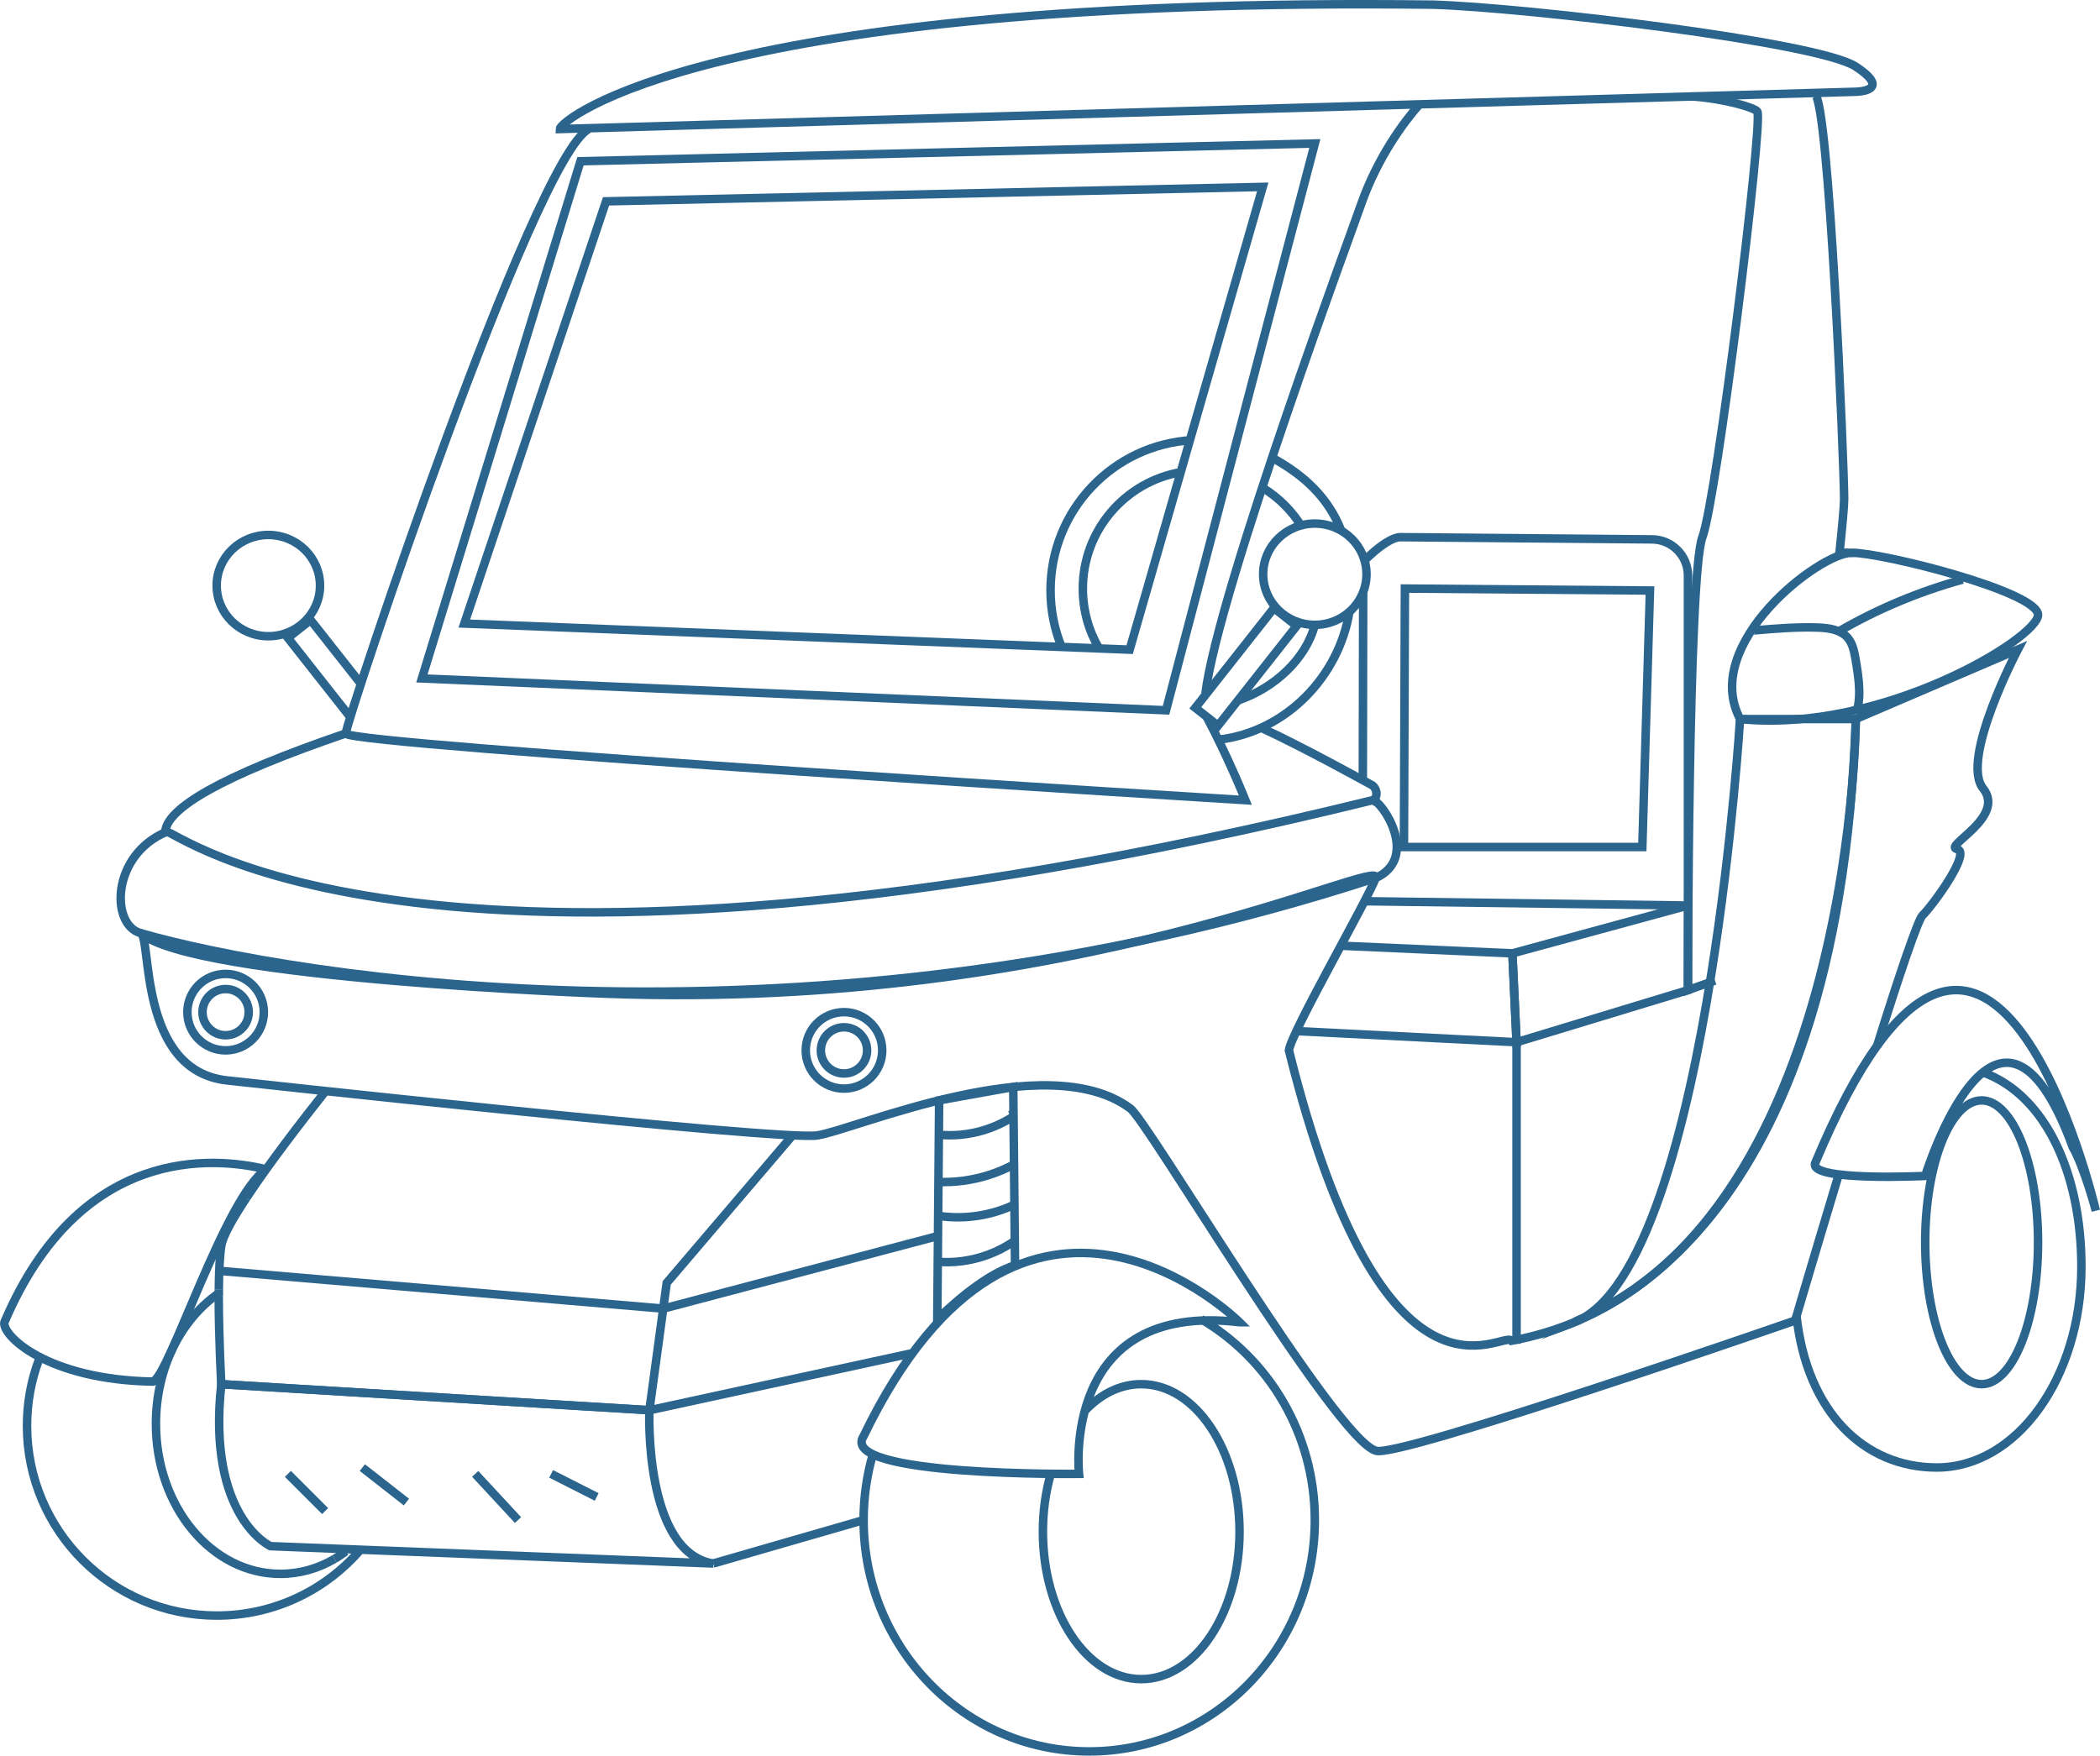 <svg xmlns="http://www.w3.org/2000/svg" xmlns:xlink="http://www.w3.org/1999/xlink" id="Livello_2" data-name="Livello 2" viewBox="0 0 247.13 206.67"><defs><style>      .cls-1 {        fill: none;        stroke: #2b658d;        stroke-miterlimit: 10;      }      .cls-2 {        clip-path: url(#clippath-1);      }      .cls-3 {        clip-path: url(#clippath);      }    </style><clipPath id="clippath"><path class="cls-1" d="M217.88,65.06c3.74,0,21.96,4.6,21.96,7.32,0,2.72-18.38,13.96-35.06,12.26-4.68-8.85,9.36-19.57,13.11-19.57Z"></path></clipPath><clipPath id="clippath-1"><path class="cls-1" d="M119.45,148.93c-2.81.91-6.01,3.32-9.15,6.34l.22-25.75,8.72-1.57.21,20.98Z"></path></clipPath></defs><g id="Livello_25" data-name="Livello 25"><g><polyline class="cls-1" points="129.87 76.35 54.64 73.4 71.32 23.7 148.6 22 132.94 76.47 129.87 76.35"></polyline><polygon class="cls-1" points="68.31 18.98 154.73 16.89 137.22 83.61 49.65 79.86 68.31 18.98"></polygon><path class="cls-1" d="M220.86,123.23c2.61-8.38,4.85-14.93,5.36-15.45,1.36-1.36,5.79-7.49,4.09-7.83s5.79-3.74,3.06-7.15,4.09-16.34,4.09-16.34l-19.06,8.17s-.34,65.7-40.51,73.19c-1.02-1.36-14.98,10.94-26.21-34.19.34-2.24,9.19-17.55,10.21-20.28s-35.4,15.66-90.55,13.62c0,0-48.68-1.7-54.81-7.15,1.36.34-.4,16.21,10.21,17.36,0,0,65.02,7.15,69.45,6.47s26.89-10.51,36.77-3.21c1.7.83,24.17,38.96,28.94,40.32,2.38,1.02,49.36-15.32,49.36-15.32,0,0,2.31-7.86,5.13-17.2"></path><path class="cls-1" d="M19.58,97.91c.94-.4,29.62,23.87,141.96-3.72,1.02-.02,5.64,6.77.34,9.17-66.72,21.79-127.66,11.57-145.36,6.47-3.54-1.02-3.4-9.19,3.06-11.91Z"></path><path class="cls-1" d="M167.05,12.28c-1.82,2.04-4.93,6.24-6.87,11.76-.44,1.39-16.82,45.45-18.32,57.57"></path><path class="cls-1" d="M141.96,84.3c2.55,4.77,4.6,9.89,4.6,9.89,0,0-105.87-6.49-105.87-7.85S62.81,18.59,69.28,15.19"></path><path class="cls-1" d="M201.39,114.64c-2.86,17.94-7.86,37.85-16.13,41,1.81-1.22,31.09-9.73,33.13-71h-13.62s-.87,14.24-3.38,30"></path><path class="cls-1" d="M28.98,141.03c-1.59,2.41-2.75,4.46-2.93,5.57-.2,1.2-.28,3.12-.3,5.22"></path><path class="cls-1" d="M38.31,128.44c-2.54,3.21-6.59,8.42-9.33,12.59"></path><path class="cls-1" d="M25.74,152.55c0,4.86.3,10.38.3,10.38l50.38,3.06,2.04-14.98,14.81-17.37"></path><path class="cls-1" d="M25.75,151.82c0,.24,0,.49,0,.74"></path><path class="cls-1" d="M83.92,184.04l-52.09-2.04s-7.49-3.4-5.79-19.06l50.38,3.06s-.68,16.68,7.49,18.04Z"></path><path class="cls-1" d="M19.45,97.9c.19-2.73,6.44-6.51,21.24-11.57"></path><path class="cls-1" d="M148.42,85.67c4.94,2.26,13.12,6.8,13.12,6.8.55.47.69,1.45-.17,1.96"></path><path class="cls-1" d="M141.33,155.27c8.01,4.69,13.4,13.53,13.4,23.66,0,15.04-11.89,27.23-26.55,27.23s-26.55-12.19-26.55-27.23c0-2.69.38-5.29,1.09-7.75"></path><path class="cls-1" d="M233.35,126.23c7.34,2.63,11.59,11.88,11.59,22.88,0,13.05-7.62,23.63-17.02,23.63-8.53,0-15.28-6.51-16.51-17.87"></path><ellipse class="cls-1" cx="233.2" cy="146.23" rx="6.64" ry="16.7"></ellipse><path class="cls-1" d="M42.42,182.42c-4.09,4.75-10.15,7.75-16.91,7.75-12.33,0-22.33-10-22.33-22.33,0-2.73.49-5.35,1.39-7.76"></path><path class="cls-1" d="M40.69,182.62c-.43.32-.87.61-1.32.88"></path><path class="cls-1" d="M39.37,183.5c-1.93,1.13-4.09,1.76-6.38,1.76-8.08,0-14.64-7.91-14.64-17.67,0-6.59,2.98-12.33,7.41-15.37"></path><path class="cls-1" d="M127.71,166.02c1.87-1.95,4.14-3.09,6.59-3.09,6.39,0,11.57,7.77,11.57,17.36s-5.18,17.36-11.57,17.36-11.57-7.77-11.57-17.36c0-2.39.32-4.67.91-6.74"></path><path class="cls-1" d="M145.88,155.64s-25.53-25.39-44.26,13.42c-3.06,4.77,25.36,4.43,25.36,4.43,0,0-2.21-20.37,18.89-17.85Z"></path><path class="cls-1" d="M31.32,137.64c-6.15-1.48-21.9-2.9-30.8,18-.34,1.51,4.97,6.77,17.49,6.99,1.94-.76,8.53-21.83,13.31-24.99"></path><path class="cls-1" d="M213.62,136.89c-.9,2.21,12.94,1.53,12.94,1.53,0,0,8.51-27.57,17.36-3.4,1.36,2.38,2.72,7.49,2.72,7.49,0,0-12.6-54.47-33.02-5.62Z"></path><ellipse class="cls-1" cx="31.58" cy="68.93" rx="6.08" ry="5.96"></ellipse><polyline class="cls-1" points="41.22 84.41 33.88 75.09 36.55 72.98 42.47 80.49"></polyline><ellipse class="cls-1" cx="154.73" cy="67.59" rx="6.08" ry="5.96"></ellipse><rect class="cls-1" x="144.93" y="71.04" width="3.4" height="14.94" transform="translate(213.2 230.92) rotate(-141.76)"></rect><path class="cls-1" d="M160.81,65.72c-1,1.1,2.09-2.37,3.92-2.49l29.69.26c2.34.02,4.22,1.92,4.22,4.26v38.84l-38.3-.51"></path><line class="cls-1" x1="160.38" y1="91.53" x2="160.42" y2="69.69"></line><polyline class="cls-1" points="157.79 111.32 177.98 112.22 178.47 122.68 152.78 121.38"></polyline><polygon class="cls-1" points="198.64 116.55 178.47 122.68 177.98 112.22 198.64 106.59 198.64 116.55"></polygon><polygon class="cls-1" points="193.27 99.7 165.22 99.7 165.33 69.28 194.17 69.51 193.27 99.7"></polygon><g><g class="cls-3"><path class="cls-1" d="M206.41,74.21c2.51-.22,5.03-.43,7.55-.34,1.25.05,2.62.24,3.45,1.17.62.7.8,1.67.96,2.59.4,2.35.79,4.86-.18,7.04"></path><path class="cls-1" d="M216.31,74.37c4.59-2.67,9.53-4.74,14.65-6.15"></path></g><path class="cls-1" d="M217.88,65.06c3.74,0,21.96,4.6,21.96,7.32,0,2.72-18.38,13.96-35.06,12.26-4.68-8.85,9.36-19.57,13.11-19.57Z"></path></g><path class="cls-1" d="M199.15,11.35c3.96.29,7.44,1.36,7.66,1.79.68,1.36-4.77,45.55-6.47,50.08s-1.7,53.32-1.7,53.32l3.18-1.12"></path><path class="cls-1" d="M216.44,65.39c.36-3.42.58-5.84.58-6.62,0-4.09-1.79-46.98-3.45-47.66"></path><path class="cls-1" d="M65.88,15.19c0-1.02,17.36-15.66,102.81-14.64,10.89.34,45.28,4.37,49.7,7.29,4.43,2.92,0,2.96,0,2.96l-152.51,4.39Z"></path><circle class="cls-1" cx="99.32" cy="123.64" r="4.5"></circle><circle class="cls-1" cx="99.32" cy="123.64" r="2.72"></circle><circle class="cls-1" cx="26.55" cy="119.14" r="4.5"></circle><circle class="cls-1" cx="26.55" cy="119.14" r="2.72"></circle><line class="cls-1" x1="33.88" y1="173.49" x2="38.26" y2="177.87"></line><line class="cls-1" x1="42.64" y1="172.75" x2="47.83" y2="176.81"></line><line class="cls-1" x1="55.92" y1="173.49" x2="60.96" y2="178.93"></line><line class="cls-1" x1="64.86" y1="173.49" x2="70.22" y2="176.21"></line><line class="cls-1" x1="25.8" y1="149.59" x2="78.06" y2="154.04"></line><line class="cls-1" x1="78.06" y1="154.04" x2="110.3" y2="145.51"></line><path class="cls-1" d="M124.93,76.15c-.84-2.06-1.3-4.31-1.3-6.67,0-9.43,7.37-17.14,16.67-17.67"></path><path class="cls-1" d="M158.8,72.01c-1.27,7.74-7.57,14.16-15.42,15.06"></path><path class="cls-1" d="M149.94,54.01c3.58,1.99,6.39,4.6,7.9,8.46"></path><path class="cls-1" d="M129.34,76.33c-1.22-2.07-1.91-4.47-1.91-7.04,0-6.87,4.98-12.57,11.52-13.71"></path><path class="cls-1" d="M154.73,73.55c-1.05,4.03-4.76,7.44-9.02,8.89"></path><path class="cls-1" d="M148.6,57.42c1.91,1.17,3.52,2.79,4.67,4.71"></path><line class="cls-1" x1="178.47" y1="122.68" x2="178.47" y2="158.18"></line><line class="cls-1" x1="76.43" y1="166" x2="107.41" y2="159.27"></line><line class="cls-1" x1="83.92" y1="184.04" x2="101.62" y2="178.93"></line><g><g class="cls-2"><path class="cls-1" d="M109.63,133.46c3.65.6,7.54-.38,10.47-2.64-.43.15-.86.3-1.28.45"></path><path class="cls-1" d="M110.3,139.12c4.13.2,8.33-1.15,11.56-3.73"></path><path class="cls-1" d="M110.13,143.07c2.93.5,6,.13,8.73-1.04.94-.41,1.97-1.1,1.97-2.12"></path><path class="cls-1" d="M110.11,148.5c4.2.43,8.56-1.2,11.43-4.29"></path></g><path class="cls-1" d="M119.45,148.93c-2.81.91-6.01,3.32-9.15,6.34l.22-25.75,8.72-1.57.21,20.98Z"></path></g></g></g></svg>